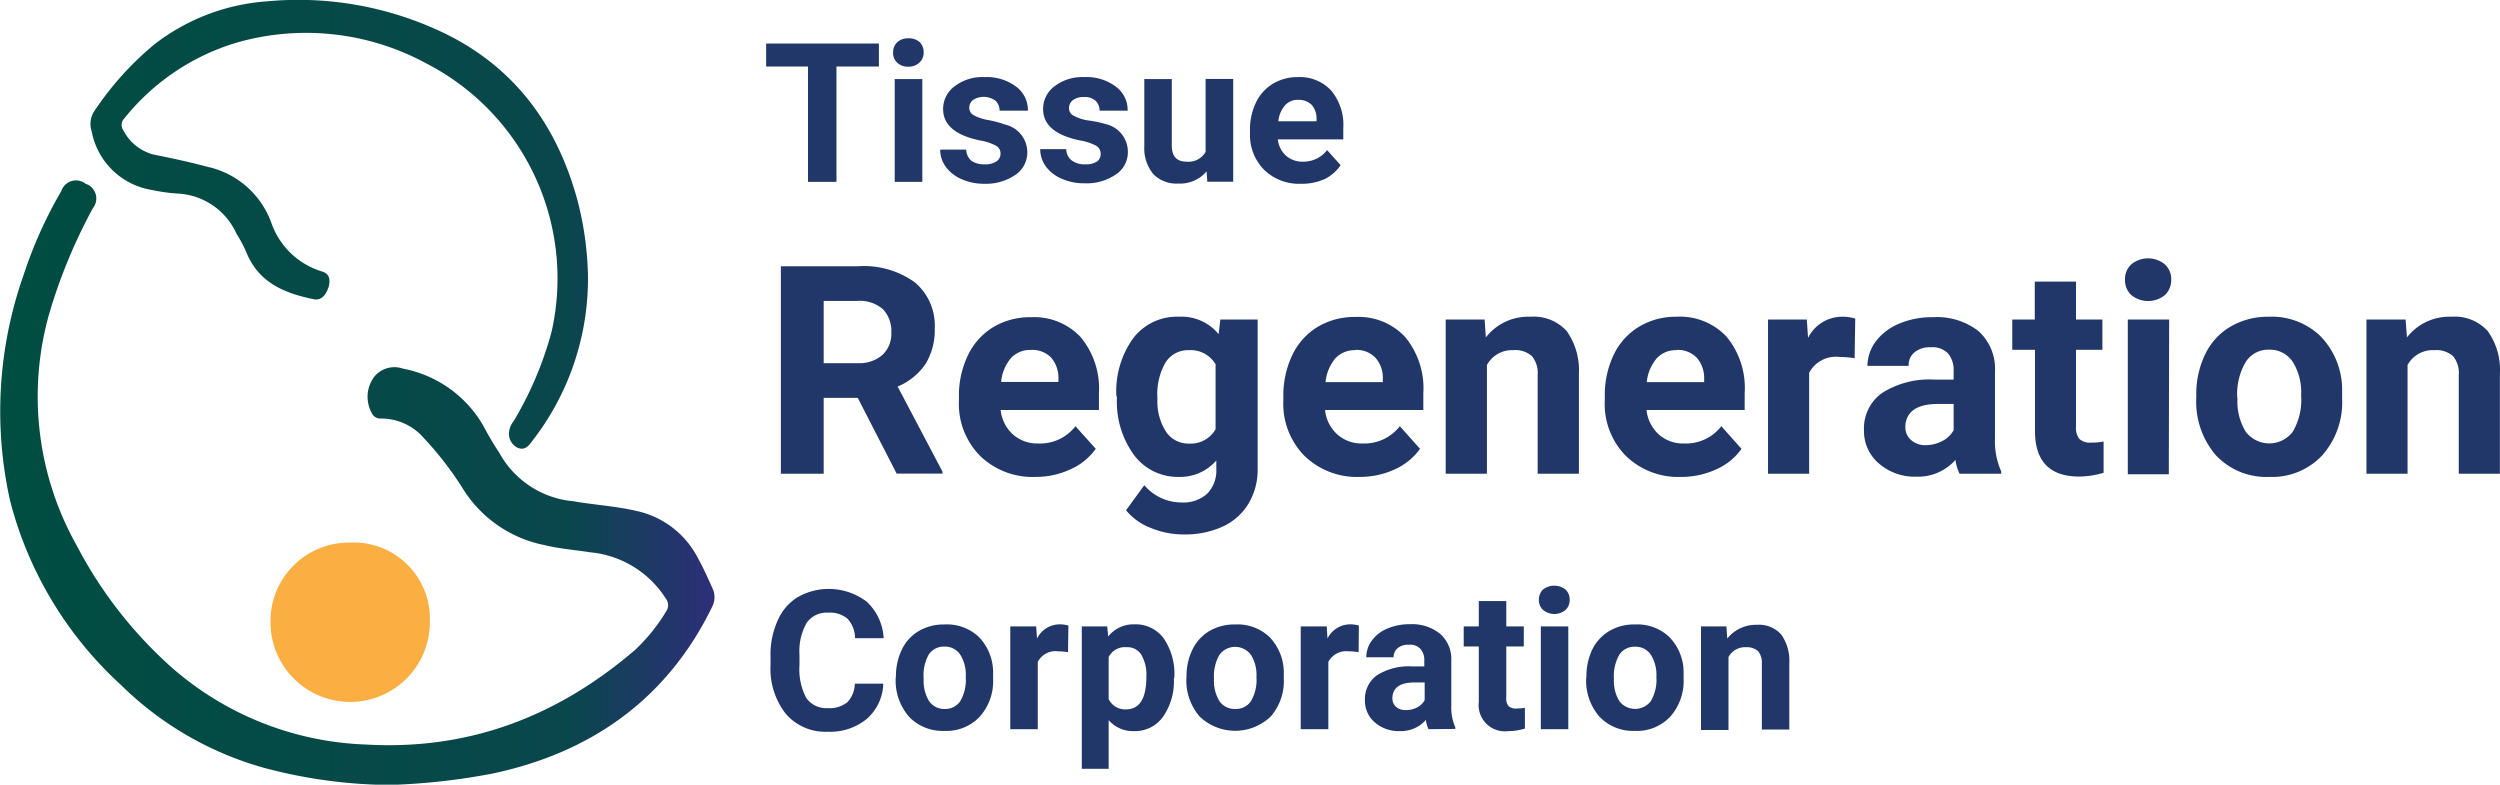 <svg id="f8ae859e-105d-4b23-bf18-1a472089a55a" data-name="Layer 1" xmlns="http://www.w3.org/2000/svg" xmlns:xlink="http://www.w3.org/1999/xlink" viewBox="0 0 205.54 64.51"><defs><linearGradient id="b59bd70a-c72e-4993-b5b5-c41f470b8d72" x1="60.81" y1="36.23" x2="2.25" y2="36.23" gradientTransform="matrix(1, 0, 0, -1, 0, 71.28)" gradientUnits="userSpaceOnUse"><stop offset="0" stop-color="#2d2f79"/><stop offset="0.21" stop-color="#09474c"/><stop offset="1" stop-color="#004d41"/></linearGradient></defs><path d="M74.32,8.26H70.83v9.48H68.49V8.26H65.05V6.37h9.27Z" transform="translate(-2.06 -2.79)" fill="#21376a"/><path d="M75.49,7.1a1.11,1.11,0,0,1,.34-.84,1.29,1.29,0,0,1,.92-.32,1.33,1.33,0,0,1,.93.32A1.15,1.15,0,0,1,78,7.1a1.1,1.1,0,0,1-.35.84,1.28,1.28,0,0,1-.92.33,1.26,1.26,0,0,1-.91-.33A1.07,1.07,0,0,1,75.49,7.1Zm2.4,10.64H75.62V9.29h2.27Z" transform="translate(-2.06 -2.79)" fill="#21376a"/><path d="M84.32,15.41a.72.72,0,0,0-.41-.66,4.45,4.45,0,0,0-1.31-.42c-2-.42-3-1.28-3-2.57a2.29,2.29,0,0,1,.94-1.87A3.71,3.71,0,0,1,83,9.13a4,4,0,0,1,2.57.76,2.39,2.39,0,0,1,1,2H84.24a1.13,1.13,0,0,0-.31-.8A1.64,1.64,0,0,0,82.07,11a.81.81,0,0,0-.32.66.68.68,0,0,0,.36.6,3.75,3.75,0,0,0,1.2.4,9.83,9.83,0,0,1,1.42.38,2.34,2.34,0,0,1,1.79,2.27,2.2,2.2,0,0,1-1,1.87A4.27,4.27,0,0,1,83,17.9a4.51,4.51,0,0,1-1.88-.38,3.12,3.12,0,0,1-1.29-1,2.38,2.38,0,0,1-.47-1.43h2.14a1.22,1.22,0,0,0,.44.93A1.81,1.81,0,0,0,83,16.3a1.66,1.66,0,0,0,1-.25A.76.76,0,0,0,84.32,15.41Z" transform="translate(-2.06 -2.79)" fill="#21376a"/><path d="M92.55,15.41a.74.74,0,0,0-.41-.66,4.43,4.43,0,0,0-1.32-.42c-2-.42-3-1.28-3-2.57a2.31,2.31,0,0,1,.93-1.87,3.73,3.73,0,0,1,2.44-.76,4,4,0,0,1,2.58.76,2.38,2.38,0,0,1,1,2H92.46a1.09,1.09,0,0,0-.31-.8,1.32,1.32,0,0,0-1-.32,1.39,1.39,0,0,0-.89.26.81.81,0,0,0-.31.66.68.68,0,0,0,.36.6,3.57,3.57,0,0,0,1.2.4A9.83,9.83,0,0,1,93,13a2.34,2.34,0,0,1,1.79,2.27,2.18,2.18,0,0,1-1,1.87,4.24,4.24,0,0,1-2.56.72,4.52,4.52,0,0,1-1.89-.38,3.12,3.12,0,0,1-1.29-1,2.45,2.45,0,0,1-.47-1.43h2.14a1.2,1.2,0,0,0,.45.93,1.77,1.77,0,0,0,1.11.32,1.66,1.66,0,0,0,1-.25A.76.76,0,0,0,92.55,15.41Z" transform="translate(-2.06 -2.79)" fill="#21376a"/><path d="M101.26,16.88a2.83,2.83,0,0,1-2.31,1,2.65,2.65,0,0,1-2.07-.78,3.33,3.33,0,0,1-.74-2.29V9.29H98.4v5.46c0,.89.4,1.33,1.21,1.33a1.62,1.62,0,0,0,1.57-.8v-6h2.27v8.45h-2.13Z" transform="translate(-2.06 -2.79)" fill="#21376a"/><path d="M109,17.9a4.12,4.12,0,0,1-3-1.14,4.06,4.06,0,0,1-1.17-3V13.5a5.09,5.09,0,0,1,.49-2.28,3.63,3.63,0,0,1,1.4-1.55,3.9,3.9,0,0,1,2.05-.54,3.5,3.5,0,0,1,2.73,1.1,4.4,4.4,0,0,1,1,3.1v.92h-5.38a2.1,2.1,0,0,0,.66,1.33,2,2,0,0,0,1.39.5,2.44,2.44,0,0,0,2-.95l1.11,1.24A3.47,3.47,0,0,1,111,17.5,4.66,4.66,0,0,1,109,17.9ZM108.79,11a1.38,1.38,0,0,0-1.09.46,2.36,2.36,0,0,0-.54,1.3h3.14v-.18a1.7,1.7,0,0,0-.4-1.17A1.49,1.49,0,0,0,108.79,11Z" transform="translate(-2.06 -2.79)" fill="#21376a"/><path d="M72.58,35.5h-2.8v6.24H66.26V24.68H72.6A7.18,7.18,0,0,1,77.27,26a4.64,4.64,0,0,1,1.64,3.81,5.29,5.29,0,0,1-.76,2.91,5.18,5.18,0,0,1-2.29,1.85l3.69,7v.16H75.78Zm-2.8-2.85h2.83a2.88,2.88,0,0,0,2-.68,2.37,2.37,0,0,0,.73-1.85,2.6,2.6,0,0,0-.68-1.9,2.87,2.87,0,0,0-2.11-.69H69.78Z" transform="translate(-2.06 -2.79)" fill="#21376a"/><path d="M87.19,42a6.19,6.19,0,0,1-4.54-1.72,6.06,6.06,0,0,1-1.75-4.55v-.33A7.57,7.57,0,0,1,81.64,32a5.42,5.42,0,0,1,2.09-2.32,5.89,5.89,0,0,1,3.09-.81,5.23,5.23,0,0,1,4.09,1.64,6.63,6.63,0,0,1,1.5,4.65V36.5H84.33a3.17,3.17,0,0,0,1,2,3,3,0,0,0,2.09.75,3.66,3.66,0,0,0,3.06-1.42l1.67,1.86a5.07,5.07,0,0,1-2.07,1.68A6.75,6.75,0,0,1,87.19,42ZM86.8,31.56a2.13,2.13,0,0,0-1.63.68,3.49,3.49,0,0,0-.8,1.95h4.71v-.27a2.53,2.53,0,0,0-.61-1.74A2.17,2.17,0,0,0,86.8,31.56Z" transform="translate(-2.06 -2.79)" fill="#21376a"/><path d="M93.84,35.31a7.46,7.46,0,0,1,1.38-4.7A4.51,4.51,0,0,1,99,28.83a3.94,3.94,0,0,1,3.25,1.43l.14-1.2h3.07V41.32a5.44,5.44,0,0,1-.76,2.89,4.82,4.82,0,0,1-2.13,1.88,7.45,7.45,0,0,1-3.21.64,7,7,0,0,1-2.72-.55,4.77,4.77,0,0,1-2-1.44l1.5-2.06a4,4,0,0,0,3.07,1.42,2.91,2.91,0,0,0,2.1-.72,2.72,2.72,0,0,0,.75-2.05v-.68A3.93,3.93,0,0,1,99,42a4.49,4.49,0,0,1-3.7-1.79,7.43,7.43,0,0,1-1.41-4.74Zm3.38.25a4.61,4.61,0,0,0,.69,2.7,2.21,2.21,0,0,0,1.9,1A2.36,2.36,0,0,0,102,38.08V32.74a2.37,2.37,0,0,0-2.19-1.16,2.2,2.2,0,0,0-1.92,1A5.24,5.24,0,0,0,97.22,35.56Z" transform="translate(-2.06 -2.79)" fill="#21376a"/><path d="M113.86,42a6.19,6.19,0,0,1-4.54-1.72,6.1,6.1,0,0,1-1.75-4.55v-.33a7.71,7.71,0,0,1,.74-3.42,5.42,5.42,0,0,1,2.09-2.32,5.89,5.89,0,0,1,3.09-.81,5.23,5.23,0,0,1,4.09,1.64,6.63,6.63,0,0,1,1.5,4.65V36.5H111a3.13,3.13,0,0,0,1,2,3,3,0,0,0,2.09.75,3.69,3.69,0,0,0,3.06-1.42l1.66,1.86a5.11,5.11,0,0,1-2.06,1.68A6.83,6.83,0,0,1,113.86,42Zm-.38-10.42a2.15,2.15,0,0,0-1.64.68,3.57,3.57,0,0,0-.8,1.95h4.71v-.27a2.48,2.48,0,0,0-.61-1.74A2.14,2.14,0,0,0,113.48,31.56Z" transform="translate(-2.06 -2.79)" fill="#21376a"/><path d="M124.12,29.06l.1,1.47a4.41,4.41,0,0,1,3.65-1.7,3.68,3.68,0,0,1,3,1.18,5.59,5.59,0,0,1,1,3.54v8.19h-3.39V33.63a2.19,2.19,0,0,0-.47-1.56,2.07,2.07,0,0,0-1.56-.49,2.33,2.33,0,0,0-2.14,1.22v8.94h-3.39V29.06Z" transform="translate(-2.06 -2.79)" fill="#21376a"/><path d="M140.28,42a6.19,6.19,0,0,1-4.54-1.72A6.06,6.06,0,0,1,134,35.71v-.33a7.7,7.7,0,0,1,.73-3.42,5.44,5.44,0,0,1,2.1-2.32,5.88,5.88,0,0,1,3.08-.81,5.25,5.25,0,0,1,4.1,1.64,6.63,6.63,0,0,1,1.49,4.65V36.5h-8.07a3.17,3.17,0,0,0,1,2,3,3,0,0,0,2.09.75,3.66,3.66,0,0,0,3.06-1.42l1.66,1.86a5,5,0,0,1-2.06,1.68A6.82,6.82,0,0,1,140.28,42Zm-.39-10.42a2.11,2.11,0,0,0-1.63.68,3.57,3.57,0,0,0-.81,1.95h4.72v-.27a2.53,2.53,0,0,0-.61-1.74A2.17,2.17,0,0,0,139.89,31.56Z" transform="translate(-2.06 -2.79)" fill="#21376a"/><path d="M154.54,32.24a8.19,8.19,0,0,0-1.22-.1,2.49,2.49,0,0,0-2.52,1.3v8.3h-3.38V29.06h3.19l.1,1.51a3.14,3.14,0,0,1,2.82-1.74,3.62,3.62,0,0,1,1.06.15Z" transform="translate(-2.06 -2.79)" fill="#21376a"/><path d="M163.17,41.74a3.58,3.58,0,0,1-.34-1.14,4.1,4.1,0,0,1-3.2,1.38,4.48,4.48,0,0,1-3.09-1.08,3.47,3.47,0,0,1-1.23-2.72,3.57,3.57,0,0,1,1.5-3.09A7.28,7.28,0,0,1,161.13,34h1.55v-.73a2.09,2.09,0,0,0-.45-1.41,1.77,1.77,0,0,0-1.42-.52,2,2,0,0,0-1.34.41,1.36,1.36,0,0,0-.49,1.12h-3.39a3.45,3.45,0,0,1,.68-2,4.62,4.62,0,0,1,1.93-1.47,6.87,6.87,0,0,1,2.79-.53A5.56,5.56,0,0,1,164.71,30a4.16,4.16,0,0,1,1.37,3.32v5.49a6.07,6.07,0,0,0,.51,2.73v.2Zm-2.81-2.35a3,3,0,0,0,1.39-.34,2.17,2.17,0,0,0,.93-.89V36h-1.26c-1.7,0-2.6.58-2.71,1.75v.2a1.38,1.38,0,0,0,.45,1A1.72,1.72,0,0,0,160.36,39.39Z" transform="translate(-2.06 -2.79)" fill="#21376a"/><path d="M172.74,25.94v3.12h2.17v2.49h-2.17v6.32a1.51,1.51,0,0,0,.27,1,1.32,1.32,0,0,0,1,.31,5,5,0,0,0,1-.09v2.57a7.12,7.12,0,0,1-2,.31q-3.57,0-3.64-3.6V31.55H167.5V29.06h1.85V25.94Z" transform="translate(-2.06 -2.79)" fill="#21376a"/><path d="M176.77,25.78a1.64,1.64,0,0,1,.51-1.25,2.17,2.17,0,0,1,2.77,0,1.62,1.62,0,0,1,.52,1.25,1.7,1.7,0,0,1-.52,1.27,2.19,2.19,0,0,1-2.76,0A1.66,1.66,0,0,1,176.77,25.78Zm3.6,16H177V29.06h3.4Z" transform="translate(-2.06 -2.79)" fill="#21376a"/><path d="M182.63,35.28a7.47,7.47,0,0,1,.73-3.36,5.25,5.25,0,0,1,2.09-2.28,6.1,6.1,0,0,1,3.17-.81,5.76,5.76,0,0,1,4.19,1.57,6.32,6.32,0,0,1,1.81,4.26l0,.87A6.59,6.59,0,0,1,193,40.21,5.64,5.64,0,0,1,188.64,42a5.7,5.7,0,0,1-4.38-1.76,6.74,6.74,0,0,1-1.63-4.78Zm3.39.24a4.7,4.7,0,0,0,.68,2.77,2.43,2.43,0,0,0,3.86,0,5.2,5.2,0,0,0,.69-3,4.72,4.72,0,0,0-.69-2.75,2.24,2.24,0,0,0-1.94-1,2.19,2.19,0,0,0-1.92,1A5.18,5.18,0,0,0,186,35.52Z" transform="translate(-2.06 -2.79)" fill="#21376a"/><path d="M199.84,29.06l.11,1.47a4.41,4.41,0,0,1,3.64-1.7,3.66,3.66,0,0,1,3,1.18,5.47,5.47,0,0,1,1,3.54v8.19h-3.38V33.63a2.19,2.19,0,0,0-.47-1.56,2.08,2.08,0,0,0-1.56-.49A2.35,2.35,0,0,0,200,32.8v8.94h-3.38V29.06Z" transform="translate(-2.06 -2.79)" fill="#21376a"/><path d="M74.68,59a4,4,0,0,1-1.35,2.89,4.74,4.74,0,0,1-3.22,1.06,4.28,4.28,0,0,1-3.45-1.48,6,6,0,0,1-1.25-4v-.69A6.72,6.72,0,0,1,66,53.8a4.21,4.21,0,0,1,1.65-1.92,5.17,5.17,0,0,1,5.67.38,4.39,4.39,0,0,1,1.39,3H72.36a2.39,2.39,0,0,0-.62-1.6,2.26,2.26,0,0,0-1.6-.5,2,2,0,0,0-1.76.84,4.7,4.7,0,0,0-.59,2.61v.86a5.05,5.05,0,0,0,.55,2.69,2,2,0,0,0,1.77.85,2.33,2.33,0,0,0,1.62-.49A2.28,2.28,0,0,0,72.34,59Z" transform="translate(-2.06 -2.79)" fill="#21376a"/><path d="M75.72,58.44a5,5,0,0,1,.49-2.25,3.53,3.53,0,0,1,1.39-1.52,4.06,4.06,0,0,1,2.11-.54,3.84,3.84,0,0,1,2.8,1A4.18,4.18,0,0,1,83.71,58l0,.58a4.38,4.38,0,0,1-1.09,3.12,3.74,3.74,0,0,1-2.91,1.18,3.8,3.8,0,0,1-2.92-1.17,4.55,4.55,0,0,1-1.09-3.19ZM78,58.6a3.19,3.19,0,0,0,.45,1.84,1.53,1.53,0,0,0,1.3.64A1.5,1.5,0,0,0,81,60.45a3.44,3.44,0,0,0,.46-2A3.09,3.09,0,0,0,81,56.6a1.51,1.51,0,0,0-1.3-.65,1.49,1.49,0,0,0-1.28.65A3.52,3.52,0,0,0,78,58.6Z" transform="translate(-2.06 -2.79)" fill="#21376a"/><path d="M89.87,56.41a5.11,5.11,0,0,0-.81-.07,1.64,1.64,0,0,0-1.68.87v5.53H85.12V54.29h2.13l.07,1a2.09,2.09,0,0,1,1.88-1.17,2.63,2.63,0,0,1,.7.1Z" transform="translate(-2.06 -2.79)" fill="#21376a"/><path d="M98.57,58.59a5.08,5.08,0,0,1-.89,3.13,2.83,2.83,0,0,1-2.39,1.18A2.66,2.66,0,0,1,93.21,62v4H91V54.29h2.09l.08.83a2.65,2.65,0,0,1,2.14-1,2.87,2.87,0,0,1,2.43,1.16,5.19,5.19,0,0,1,.87,3.19Zm-2.26-.16a3.31,3.31,0,0,0-.42-1.82A1.35,1.35,0,0,0,94.68,56a1.5,1.5,0,0,0-1.47.81v3.46a1.51,1.51,0,0,0,1.48.84C95.77,61.08,96.31,60.19,96.31,58.43Z" transform="translate(-2.06 -2.79)" fill="#21376a"/><path d="M99.61,58.44a5,5,0,0,1,.49-2.25,3.59,3.59,0,0,1,1.39-1.52,4.08,4.08,0,0,1,2.12-.54,3.83,3.83,0,0,1,2.79,1A4.23,4.23,0,0,1,107.61,58v.58a4.42,4.42,0,0,1-1.08,3.12,4.22,4.22,0,0,1-5.84,0,4.55,4.55,0,0,1-1.09-3.19Zm2.26.16a3.19,3.19,0,0,0,.45,1.84,1.53,1.53,0,0,0,1.3.64,1.5,1.5,0,0,0,1.28-.63,3.44,3.44,0,0,0,.46-2,3.09,3.09,0,0,0-.46-1.83,1.61,1.61,0,0,0-2.58,0A3.52,3.52,0,0,0,101.87,58.6Z" transform="translate(-2.06 -2.79)" fill="#21376a"/><path d="M113.76,56.41a5,5,0,0,0-.81-.07,1.66,1.66,0,0,0-1.68.87v5.53H109V54.29h2.14l.06,1a2.09,2.09,0,0,1,1.88-1.17,2.57,2.57,0,0,1,.7.1Z" transform="translate(-2.06 -2.79)" fill="#21376a"/><path d="M119.51,62.74a2.37,2.37,0,0,1-.22-.76,2.75,2.75,0,0,1-2.14.92,3,3,0,0,1-2.06-.72,2.31,2.31,0,0,1-.81-1.81,2.4,2.4,0,0,1,1-2.07,4.9,4.9,0,0,1,2.88-.72h1v-.49a1.37,1.37,0,0,0-.3-.93,1.16,1.16,0,0,0-1-.36,1.28,1.28,0,0,0-.89.28.92.92,0,0,0-.33.75h-2.25a2.26,2.26,0,0,1,.45-1.36,2.91,2.91,0,0,1,1.28-1,4.61,4.61,0,0,1,1.86-.36,3.66,3.66,0,0,1,2.48.79,2.75,2.75,0,0,1,.92,2.2v3.67a4.1,4.1,0,0,0,.33,1.82v.13Zm-1.86-1.57a1.92,1.92,0,0,0,.92-.22,1.44,1.44,0,0,0,.62-.6V58.9h-.84c-1.13,0-1.73.39-1.81,1.17v.13a.91.91,0,0,0,.29.7A1.18,1.18,0,0,0,117.65,61.17Z" transform="translate(-2.06 -2.79)" fill="#21376a"/><path d="M125.9,52.21v2.08h1.44v1.65H125.9v4.22a1,1,0,0,0,.18.68.9.9,0,0,0,.68.2,3.4,3.4,0,0,0,.67-.06v1.71a4.55,4.55,0,0,1-1.37.21,2.16,2.16,0,0,1-2.42-2.4V55.94H122.4V54.29h1.24V52.21Z" transform="translate(-2.06 -2.79)" fill="#21376a"/><path d="M128.58,52.1a1.15,1.15,0,0,1,.34-.84,1.5,1.5,0,0,1,1.85,0,1.11,1.11,0,0,1,.34.84,1.09,1.09,0,0,1-.34.84,1.45,1.45,0,0,1-1.84,0A1.1,1.1,0,0,1,128.58,52.1ZM131,62.74h-2.26V54.29H131Z" transform="translate(-2.06 -2.79)" fill="#21376a"/><path d="M132.49,58.44a5.09,5.09,0,0,1,.48-2.25,3.61,3.61,0,0,1,1.4-1.52,4,4,0,0,1,2.11-.54,3.83,3.83,0,0,1,2.79,1A4.14,4.14,0,0,1,140.48,58l0,.58a4.42,4.42,0,0,1-1.09,3.12,3.74,3.74,0,0,1-2.91,1.18,3.8,3.8,0,0,1-2.92-1.17,4.51,4.51,0,0,1-1.09-3.19Zm2.26.16a3.19,3.19,0,0,0,.45,1.84,1.63,1.63,0,0,0,2.58,0,3.44,3.44,0,0,0,.46-2,3.09,3.09,0,0,0-.46-1.83,1.51,1.51,0,0,0-1.3-.65,1.48,1.48,0,0,0-1.28.65A3.52,3.52,0,0,0,134.75,58.6Z" transform="translate(-2.06 -2.79)" fill="#21376a"/><path d="M144,54.29l.07,1a3,3,0,0,1,2.43-1.13,2.45,2.45,0,0,1,2,.79,3.73,3.73,0,0,1,.67,2.36v5.46h-2.26v-5.4a1.48,1.48,0,0,0-.31-1.05,1.44,1.44,0,0,0-1-.32,1.55,1.55,0,0,0-1.43.81v6h-2.26V54.29Z" transform="translate(-2.06 -2.79)" fill="#21376a"/><path d="M34.8,67.3H32.9a41,41,0,0,1-9.2-1.4A27.18,27.18,0,0,1,12,59.1,31,31,0,0,1,2.9,44,33.67,33.67,0,0,1,4,25.4a35.55,35.55,0,0,1,3.1-6.9,1.27,1.27,0,0,1,2-.6,1.27,1.27,0,0,1,.6,2,44.29,44.29,0,0,0-3.6,8.7A25,25,0,0,0,8.4,47.7a35.24,35.24,0,0,0,7.7,9.9,25.54,25.54,0,0,0,16,6.4c8.5.5,15.8-2.3,22.2-7.8a14.79,14.79,0,0,0,2.5-3.1.9.9,0,0,0,0-1.1,8.27,8.27,0,0,0-6.2-3.8c-1.3-.2-2.6-.3-3.8-.6a10.24,10.24,0,0,1-6.6-4.5,27.29,27.29,0,0,0-3.3-4.3,4.63,4.63,0,0,0-3.5-1.6.79.79,0,0,1-.8-.5,2.76,2.76,0,0,1,.2-2.9,2.14,2.14,0,0,1,2.4-.7,9.72,9.72,0,0,1,6.6,4.7A25.29,25.29,0,0,0,43.1,40a7.73,7.73,0,0,0,6.1,4c1.7.3,3.5.4,5.2.8a7.42,7.42,0,0,1,5,3.8c.5.9.9,1.8,1.3,2.7a1.72,1.72,0,0,1-.1,1.4c-3.7,7.6-10,12-18.1,13.7A53.59,53.59,0,0,1,34.8,67.3ZM49.6,19.5C47.9,13,44.2,8,37.9,5.2A27.65,27.65,0,0,0,24,2.9a17.09,17.09,0,0,0-9.2,3.5,25.23,25.23,0,0,0-4.9,5.4,1.94,1.94,0,0,0-.3,1.8,6,6,0,0,0,4.9,4.8,15.17,15.17,0,0,0,2.1.3A5.6,5.6,0,0,1,21.5,22a10.93,10.93,0,0,1,.8,1.5c1,2.5,3.1,3.4,5.6,3.9.6.1,1-.4,1.2-1.1.1-.5.1-1-.6-1.2a6.37,6.37,0,0,1-4.1-3.9,7.22,7.22,0,0,0-5.3-4.7c-1.5-.4-2.9-.7-4.4-1a3.88,3.88,0,0,1-2.5-2,.77.77,0,0,1,.1-1,18.69,18.69,0,0,1,9.2-6.2A20.7,20.7,0,0,1,37.1,8,19.88,19.88,0,0,1,47.4,30.1a29.15,29.15,0,0,1-3.1,7.3,1.78,1.78,0,0,0-.4,1,1.31,1.31,0,0,0,.7,1.2c.5.2.8,0,1.1-.4a21.73,21.73,0,0,0,4.7-13.8A26.74,26.74,0,0,0,49.6,19.5Z" transform="translate(-2.06 -2.79)" fill="url(#b59bd70a-c72e-4993-b5b5-c41f470b8d72)"/><path d="M37.4,53.9a6.55,6.55,0,1,1-13.1.1,6.45,6.45,0,0,1,6.5-6.6A6.27,6.27,0,0,1,37.4,53.9Z" transform="translate(-2.06 -2.79)" fill="#fbae42"/></svg>